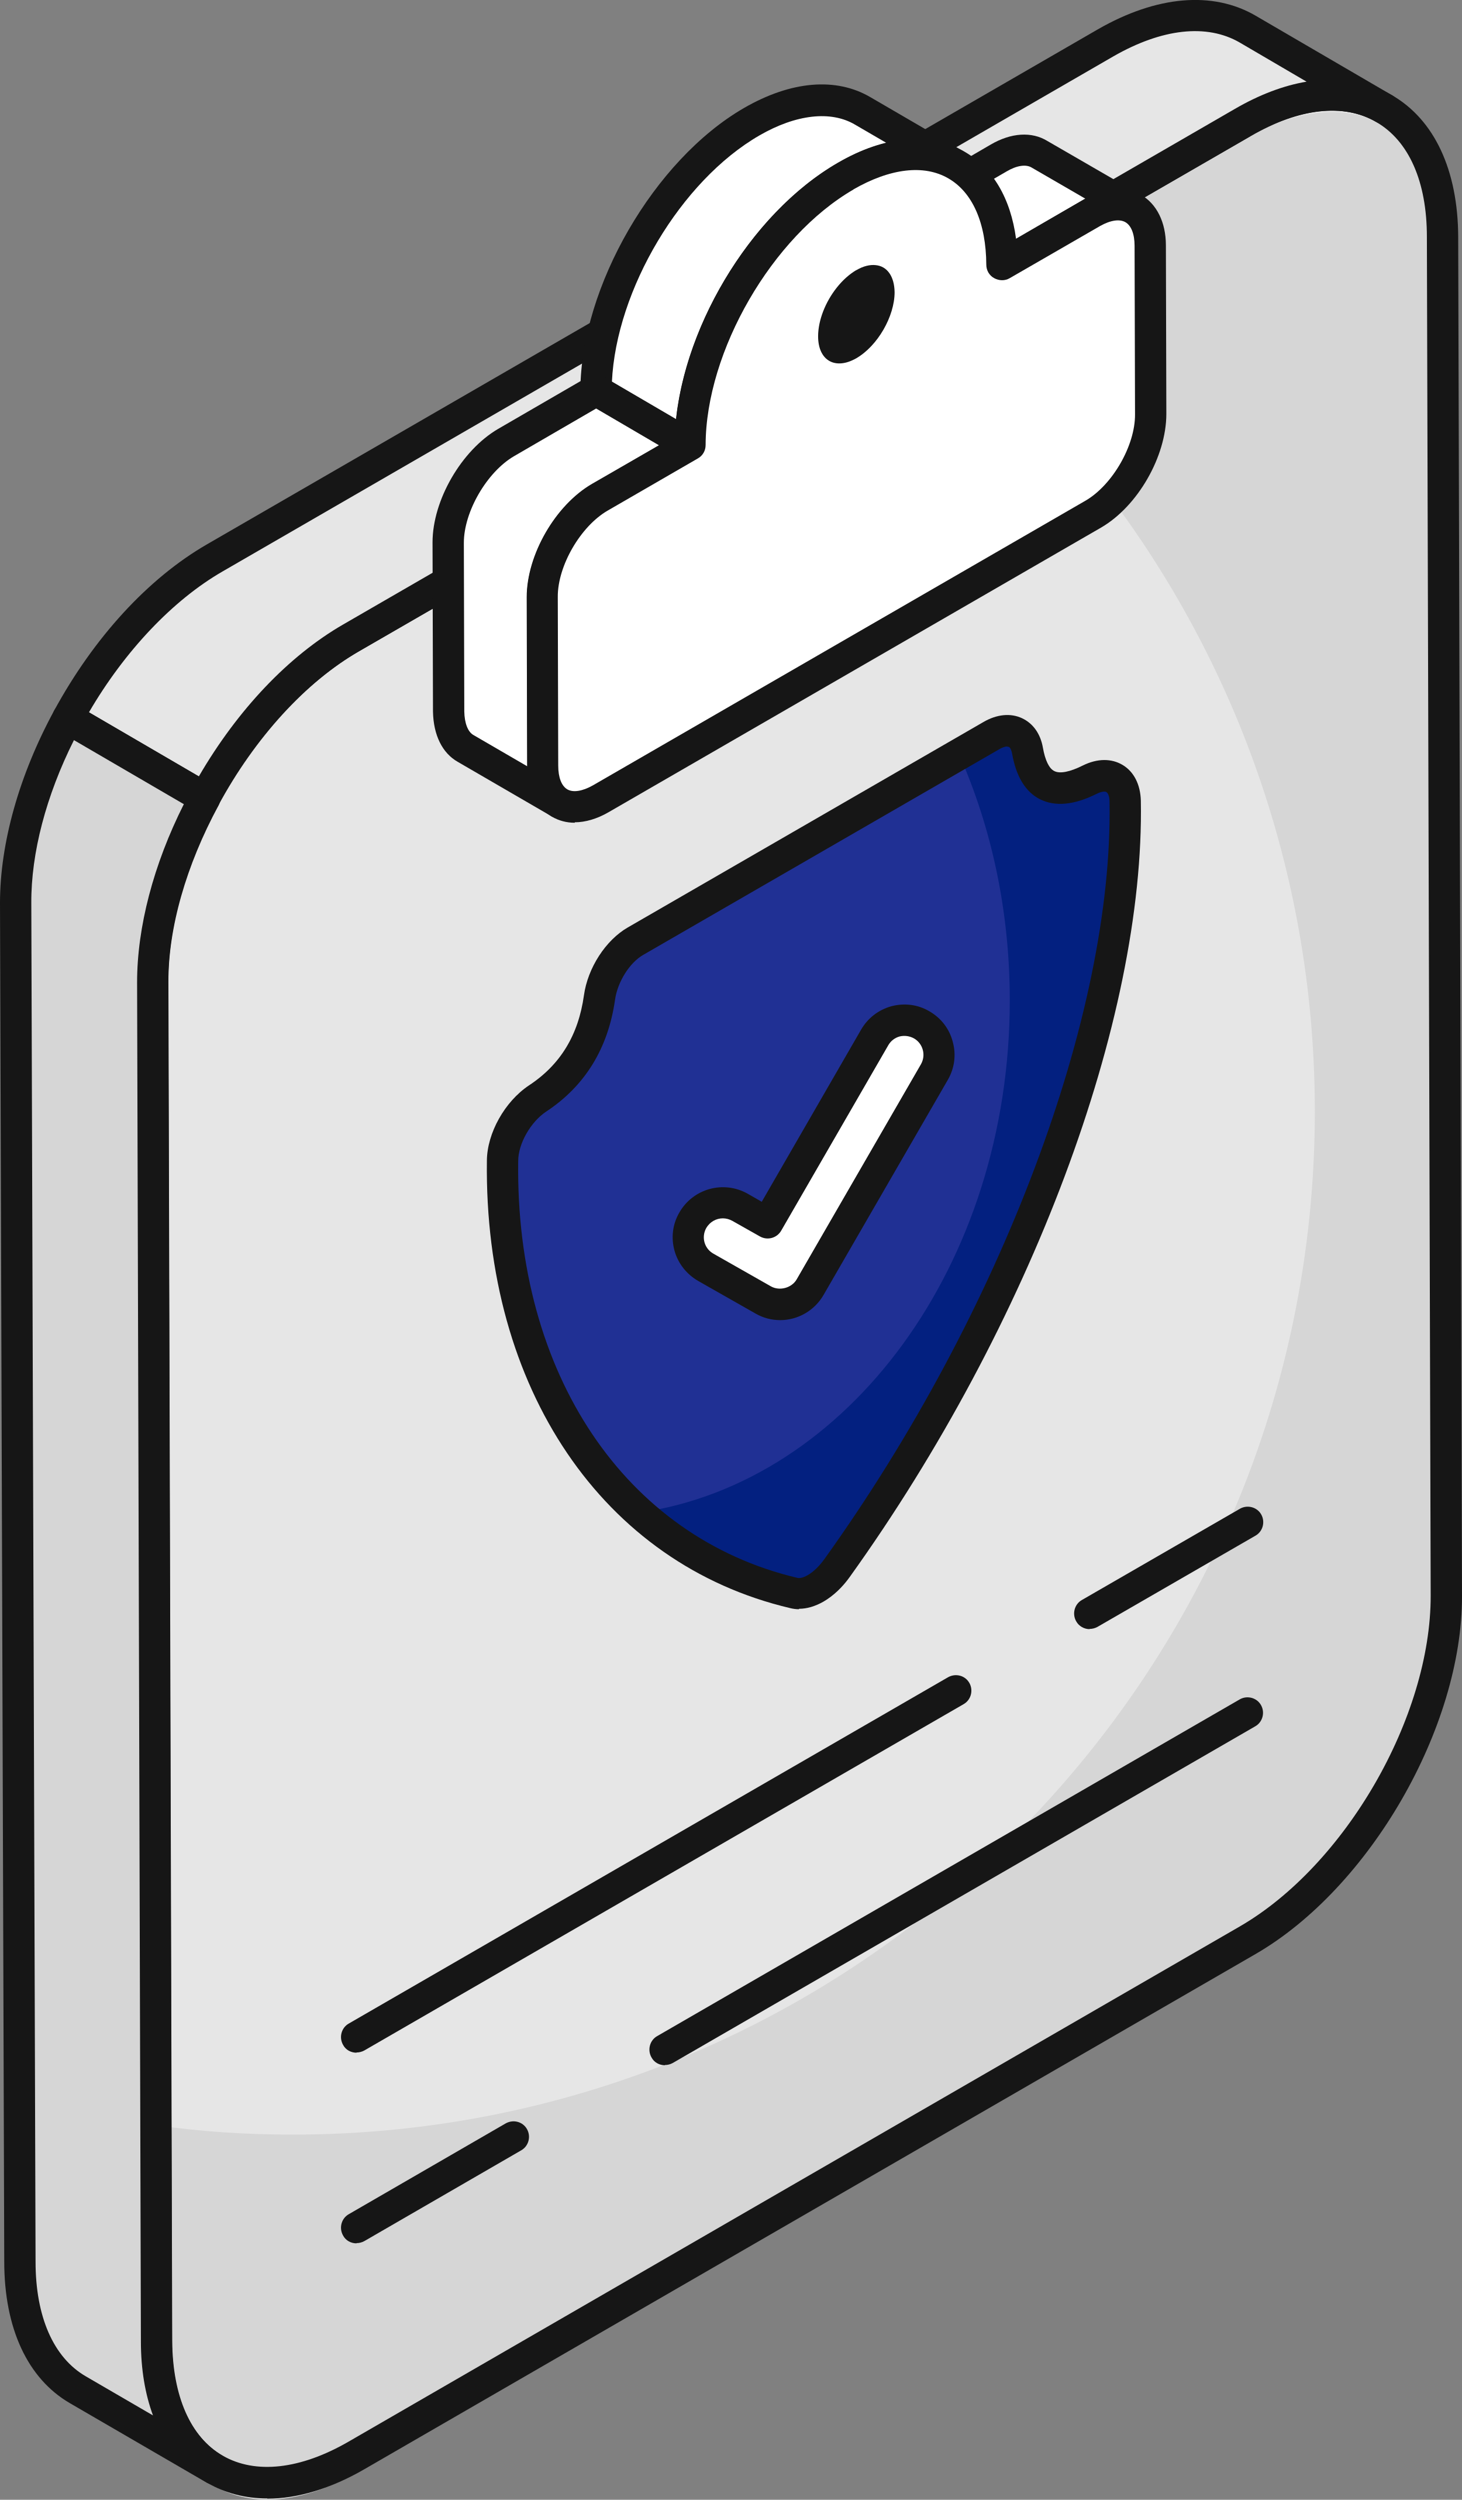 <?xml version="1.0" encoding="UTF-8"?>
<svg id="_图层_2" data-name="图层 2" xmlns="http://www.w3.org/2000/svg" viewBox="0 0 65.37 111.72">
  <rect x="0" y="0" width="65.37" height="111.72" fill="#808080" stroke="none"/>
  <defs>
    <style>
      .cls-1 {
        fill: #203094;
      }

      .cls-1, .cls-2, .cls-3, .cls-4, .cls-5, .cls-6 {
        stroke-width: 0px;
      }

      .cls-2 {
        fill: #e6e6e6;
      }

      .cls-3 {
        fill: #161616;
      }

      .cls-4 {
        fill: #fff;
      }

      .cls-5 {
        fill: #d6d6d6;
      }

      .cls-6 {
        fill: #032080;
      }
    </style>
  </defs>
  <g id="_图层_1-2" data-name="图层 1">
    <g>
      <path class="cls-2" d="m55.56,5.48c4.92-2.84,8.93-.57,8.94,5.1l.17,60.73c.02,5.66-3.96,12.56-8.89,15.4l-39.84,23.02c-4.92,2.84-8.93.56-8.94-5.1l-.17-60.73c-.02-5.67,3.96-12.56,8.89-15.4L55.56,5.48Z"/>
      <path class="cls-5" d="m64.68,72.08c.02,5.66-3.96,12.56-8.89,15.39l-39.83,23.02c-4.93,2.85-8.93.56-8.95-5.1l-.03-10.41c2,.29,4.03.42,6.1.42,25.24,0,45.71-20.48,45.71-45.74,0-14.33-6.59-27.13-16.91-35.52l13.69-7.9c4.91-2.85,8.93-.58,8.93,5.1l.19,60.73Z"/>
      <path class="cls-3" d="m11.95,111.66c-.97,0-1.87-.23-2.67-.69-1.91-1.1-2.96-3.35-2.97-6.33l-.17-60.73c-.02-5.87,4.13-13.05,9.23-16L55.21,4.88l.35.6-.35-.6c2.62-1.51,5.11-1.74,7.02-.63,1.9,1.09,2.96,3.35,2.97,6.34l.17,60.73c.02,5.88-4.13,13.06-9.23,16.01l-39.84,23.02c-1.52.88-3,1.32-4.35,1.32ZM55.9,6.09L16.06,29.1c-4.72,2.73-8.55,9.36-8.54,14.79l.17,60.73c0,2.47.81,4.29,2.27,5.13,1.46.84,3.47.62,5.63-.63l39.84-23.02c4.72-2.73,8.55-9.36,8.54-14.79l-.17-60.73c0-2.47-.81-4.29-2.27-5.13-1.47-.85-3.47-.62-5.63.63Z"/>
      <g>
        <path class="cls-2" d="m55.78,1.3c-1.64-.95-3.87-.8-6.35.61L9.6,24.94c-2.61,1.51-4.94,4.16-6.57,7.15l6.12,3.57c1.62-3,3.95-5.66,6.56-7.16L55.56,5.48c2.48-1.43,4.71-1.56,6.33-.61l-6.11-3.56Z"/>
        <path class="cls-3" d="m9.15,36.36c-.12,0-.24-.03-.35-.09l-6.12-3.57c-.33-.19-.44-.6-.26-.94,1.78-3.27,4.2-5.91,6.83-7.43L49.09,1.31c2.63-1.51,5.14-1.72,7.05-.61t0,0l6.09,3.55s.01,0,.02.01c.33.2.44.62.25.95-.19.33-.62.44-.95.25h0s0,0,0,0h0c-1.46-.86-3.46-.63-5.62.62L16.05,29.11c-2.37,1.36-4.66,3.87-6.29,6.89-.09.17-.24.29-.43.34-.06.02-.13.03-.19.03Zm-5.17-4.52l4.91,2.86c1.74-2.99,4.02-5.39,6.47-6.8L55.21,4.87c1.1-.64,2.19-1.05,3.21-1.22l-2.99-1.75c-1.47-.85-3.47-.63-5.65.62L9.95,25.54c-2.22,1.28-4.37,3.55-5.97,6.29Z"/>
      </g>
      <g>
        <path class="cls-5" d="m.7,40.35l.19,60.73c0,2.81.99,4.79,2.59,5.72l6.13,3.56c-1.6-.93-2.59-2.91-2.61-5.72l-.17-60.75c0-2.66.89-5.57,2.32-8.23l-6.12-3.57c-1.44,2.66-2.34,5.58-2.33,8.25h0Z"/>
        <path class="cls-3" d="m9.6,111.05c-.12,0-.24-.03-.35-.09l-6.13-3.56c-1.89-1.1-2.93-3.35-2.93-6.32L0,40.35c0-2.65.85-5.7,2.42-8.59.09-.17.24-.29.43-.34.18-.05.38-.03.54.07l6.12,3.57c.33.19.44.6.26.94-1.45,2.68-2.25,5.48-2.24,7.89l.17,60.75c.02,2.46.82,4.28,2.26,5.12.33.19.45.62.25.95-.13.22-.36.35-.6.35ZM3.31,33.07c-1.25,2.49-1.92,5.05-1.91,7.28l.19,60.73c0,2.46.8,4.28,2.24,5.12l3.01,1.75c-.35-.95-.54-2.06-.54-3.3l-.17-60.75c0-2.46.73-5.26,2.09-7.96l-4.91-2.86Z"/>
      </g>
      <g>
        <path class="cls-4" d="m50.68,9.33c-.47-.28-1.12-.24-1.82.17l-4.04,2.35-4.21-2.44,4.04-2.35c.71-.41,1.36-.45,1.82-.17l4.21,2.44Z"/>
        <path class="cls-3" d="m44.82,12.54c-.12,0-.24-.03-.35-.09l-4.21-2.44c-.22-.13-.35-.36-.35-.6s.13-.48.35-.6l4.04-2.35c.91-.53,1.83-.59,2.53-.16l4.17,2.41s.03.02.04.02c.33.2.44.62.24.95s-.62.44-.95.25h-.02c-.25-.15-.66-.09-1.1.17l-4.04,2.35c-.11.06-.23.09-.35.09Zm-2.82-3.14l2.82,1.63,3.69-2.14s.01,0,.02-.01l-2.4-1.39c-.26-.16-.68-.09-1.12.17l-3,1.74Z"/>
      </g>
      <g>
        <path class="cls-4" d="m42.77,7.39c-1.27-.75-3.02-.63-4.95.48-3.85,2.22-6.94,7.6-6.96,12.03l-4.21-2.46c.02-4.41,3.13-9.8,6.96-12.01,1.94-1.12,3.7-1.23,4.97-.48l4.19,2.44Z"/>
        <path class="cls-3" d="m30.86,20.61c-.12,0-.24-.03-.35-.1l-4.21-2.46c-.22-.13-.35-.36-.35-.6.02-4.64,3.3-10.3,7.31-12.62,2.11-1.22,4.13-1.39,5.67-.48l4.16,2.42s.02.01.03.02c.33.2.44.62.25.95-.19.33-.62.44-.95.25h0s-.02-.01-.02-.01c-1.08-.63-2.59-.45-4.23.5-3.63,2.09-6.6,7.22-6.61,11.43,0,.25-.13.48-.35.6-.11.06-.23.09-.35.09Zm-3.5-3.55l2.87,1.68c.48-4.45,3.5-9.31,7.24-11.46.74-.43,1.47-.73,2.17-.89l-1.41-.82c-1.08-.64-2.64-.46-4.27.48-3.52,2.03-6.41,6.9-6.6,11.02Z"/>
      </g>
      <g>
        <path class="cls-4" d="m30.86,19.91l-4.02,2.31c-1.45.84-2.59,2.85-2.59,4.47l.02,7.54c0,.82.3,1.4.76,1.66l-4.21-2.44c-.47-.26-.74-.84-.76-1.66l-.02-7.54c0-1.62,1.15-3.63,2.59-4.47l4.02-2.33,4.21,2.46Z"/>
        <path class="cls-3" d="m25.03,36.59c-.11,0-.23-.03-.34-.09-.02,0-.03-.02-.05-.03l-4.17-2.42c-.69-.39-1.09-1.19-1.11-2.25l-.02-7.56c0-1.88,1.29-4.11,2.93-5.07l4.02-2.33c.22-.13.49-.13.7,0l4.21,2.46c.22.13.35.36.35.6s-.13.48-.35.6l-4.02,2.31c-1.21.7-2.24,2.47-2.24,3.87l.02,7.54c0,.5.15.89.39,1.04l.03.02c.33.19.45.62.26.95-.13.22-.36.35-.61.35Zm1.62-18.33l-3.67,2.13c-1.21.71-2.24,2.48-2.24,3.87l.02,7.54c.01.52.16.91.41,1.05l2.41,1.4h0s-.02-7.55-.02-7.55c0-1.9,1.29-4.13,2.94-5.08l2.98-1.71-2.82-1.65Z"/>
      </g>
      <g>
        <path class="cls-4" d="m37.81,7.88c3.85-2.22,6.98-.44,7,3.96l4.04-2.33c1.41-.82,2.58-.15,2.59,1.48l.02,7.54c0,1.64-1.16,3.65-2.57,4.47l-22.02,12.72c-1.44.83-2.6.16-2.6-1.48l-.02-7.54c0-1.63,1.14-3.63,2.58-4.46l4.03-2.33c.01-4.43,3.12-9.81,6.95-12.03Z"/>
        <path class="cls-3" d="m25.7,36.77c-.37,0-.71-.09-1.02-.27-.71-.41-1.11-1.22-1.11-2.27l-.02-7.54c0-1.89,1.28-4.12,2.93-5.07l3.69-2.13c.19-4.63,3.33-9.93,7.3-12.22,2.09-1.21,4.09-1.39,5.64-.5,1.28.73,2.08,2.1,2.32,3.9l3.07-1.78c.9-.52,1.82-.58,2.52-.18.7.4,1.11,1.23,1.11,2.25l.02,7.54c0,1.9-1.28,4.13-2.92,5.08l-22.02,12.72c-.52.3-1.04.45-1.51.45Zm12.11-28.9l.35.6c-3.63,2.1-6.6,7.22-6.61,11.42,0,.25-.13.48-.35.6l-4.03,2.33c-1.21.7-2.24,2.47-2.23,3.86l.02,7.54c0,.53.15.91.41,1.06.26.15.68.08,1.14-.18l22.02-12.72c1.21-.7,2.23-2.47,2.22-3.86l-.02-7.54c0-.52-.15-.9-.41-1.05-.26-.15-.67-.09-1.13.17l-4.04,2.33c-.22.13-.48.12-.7,0-.22-.12-.35-.35-.35-.6-.01-1.87-.62-3.24-1.7-3.86-1.09-.63-2.6-.45-4.25.5l-.35-.6Z"/>
      </g>
      <path class="cls-3" d="m38.28,12.08c.32-.19.62-.26.88-.23.5.05.83.49.84,1.21,0,1.08-.76,2.4-1.71,2.95-.94.54-1.71.11-1.71-.98,0-.72.33-1.54.83-2.17.26-.33.56-.6.88-.79Z"/>
      <g>
        <g>
          <path class="cls-1" d="m44.31,32.89c.8-.46,1.47-.17,1.62.65.3,1.74,1.3,2.05,2.78,1.31.87-.43,1.56-.03,1.58.97.18,9.91-5.14,23.48-12.88,34.27-.29.4-.63.72-.97.91-.34.19-.67.27-.96.2-7.78-1.83-13.16-9.22-13.03-19.32.01-1.01.69-2.2,1.57-2.79,1.49-.98,2.47-2.42,2.77-4.51.14-.99.81-2.06,1.61-2.52l15.9-9.18Z"/>
          <path class="cls-6" d="m50.3,35.81c.19,9.92-5.14,23.48-12.88,34.27-.29.4-.63.72-.96.92-.34.19-.68.27-.97.2-2.6-.62-4.94-1.84-6.88-3.6,9.32-1.36,16.54-11.1,16.54-22.89,0-3.99-.82-7.74-2.27-11l1.43-.82c.8-.46,1.47-.18,1.63.66.3,1.74,1.29,2.04,2.78,1.3.87-.42,1.56-.02,1.58.97Z"/>
          <path class="cls-3" d="m35.72,71.92c-.13,0-.27-.02-.39-.05-8.37-1.97-13.69-9.82-13.56-20,.01-1.23.8-2.64,1.88-3.36,1.4-.92,2.21-2.24,2.46-4.03.17-1.22.97-2.46,1.96-3.03l15.9-9.18h0c.6-.35,1.22-.41,1.73-.17.49.23.82.69.93,1.31.1.57.28.94.51,1.05.25.13.7.04,1.28-.25.65-.32,1.28-.32,1.78-.02.5.3.79.87.81,1.59.18,9.8-4.93,23.42-13.01,34.69-.34.48-.75.86-1.18,1.11-.37.21-.74.32-1.09.32Zm9.32-38.56c-.09,0-.22.04-.37.13h0s-15.9,9.18-15.9,9.18c-.62.35-1.16,1.22-1.27,2.01-.31,2.18-1.35,3.86-3.08,5-.69.46-1.25,1.43-1.25,2.21-.13,9.5,4.78,16.81,12.49,18.63.09.02.24,0,.45-.12.26-.15.52-.4.75-.72,7.92-11.04,12.92-24.33,12.75-33.85,0-.24-.07-.39-.14-.43-.06-.04-.22-.03-.44.08-1,.5-1.85.58-2.53.24-.65-.33-1.07-1.02-1.25-2.06-.03-.14-.08-.25-.14-.28-.02,0-.04-.01-.07-.01Zm-.72-.48h.02-.02Z"/>
        </g>
        <g>
          <path class="cls-4" d="m34.89,58.3c-.26,0-.52-.06-.76-.2l-2.57-1.46c-.74-.42-1-1.36-.58-2.11.42-.74,1.37-1,2.11-.58l1.24.7,4.79-8.29c.43-.74,1.37-.99,2.11-.57.74.43.99,1.37.57,2.11l-5.56,9.62c-.29.5-.81.77-1.34.77Z"/>
          <path class="cls-3" d="m34.89,59c-.39,0-.77-.1-1.1-.29l-2.57-1.46c-.52-.3-.9-.78-1.06-1.35-.16-.58-.09-1.18.21-1.7.61-1.08,1.98-1.46,3.06-.85l.63.36,4.44-7.69c.3-.52.78-.89,1.36-1.05.58-.15,1.18-.08,1.7.23.52.3.89.78,1.04,1.36.16.58.08,1.18-.22,1.7l-5.56,9.62c-.4.69-1.14,1.12-1.94,1.12Zm-2.57-4.55c-.3,0-.58.16-.74.43-.23.41-.09.92.32,1.15l2.57,1.46c.39.22.93.07,1.15-.31l5.56-9.62c.11-.2.14-.42.08-.64-.06-.22-.2-.4-.39-.51-.2-.11-.42-.14-.64-.09-.22.06-.4.2-.51.39l-4.79,8.29c-.19.33-.61.45-.95.26l-1.24-.7c-.13-.07-.27-.11-.42-.11Z"/>
        </g>
      </g>
      <g>
        <g>
          <path class="cls-3" d="m42.75,75.56l-26.8,15.48"/>
          <path class="cls-3" d="m15.94,91.74c-.24,0-.48-.12-.6-.35-.19-.33-.08-.76.25-.95l26.8-15.48c.34-.19.76-.08.95.25.19.33.08.76-.25.95l-26.8,15.48c-.11.06-.23.09-.35.09Z"/>
        </g>
        <g>
          <path class="cls-3" d="m55.79,68.03l-7.07,4.08"/>
          <path class="cls-3" d="m48.72,72.81c-.24,0-.48-.13-.6-.35-.19-.33-.08-.76.25-.95l7.07-4.08c.33-.19.76-.08.95.25.19.33.08.76-.25.95l-7.07,4.08c-.11.06-.23.09-.35.09Z"/>
        </g>
        <g>
          <path class="cls-3" d="m22.97,95.51l-7.02,4.06"/>
          <path class="cls-3" d="m15.94,100.26c-.24,0-.48-.12-.6-.35-.19-.33-.08-.76.25-.95l7.02-4.06c.34-.19.76-.08.95.25.19.33.08.76-.25.95l-7.02,4.06c-.11.06-.23.09-.35.09Z"/>
        </g>
        <g>
          <path class="cls-3" d="m55.79,76.55l-26.05,15.05"/>
          <path class="cls-3" d="m29.73,92.3c-.24,0-.48-.12-.6-.35-.19-.33-.08-.76.25-.95l26.05-15.05c.33-.19.76-.08.95.25.19.33.08.76-.25.95l-26.05,15.05c-.11.06-.23.09-.35.09Z"/>
        </g>
      </g>
    </g>
  </g>
</svg>